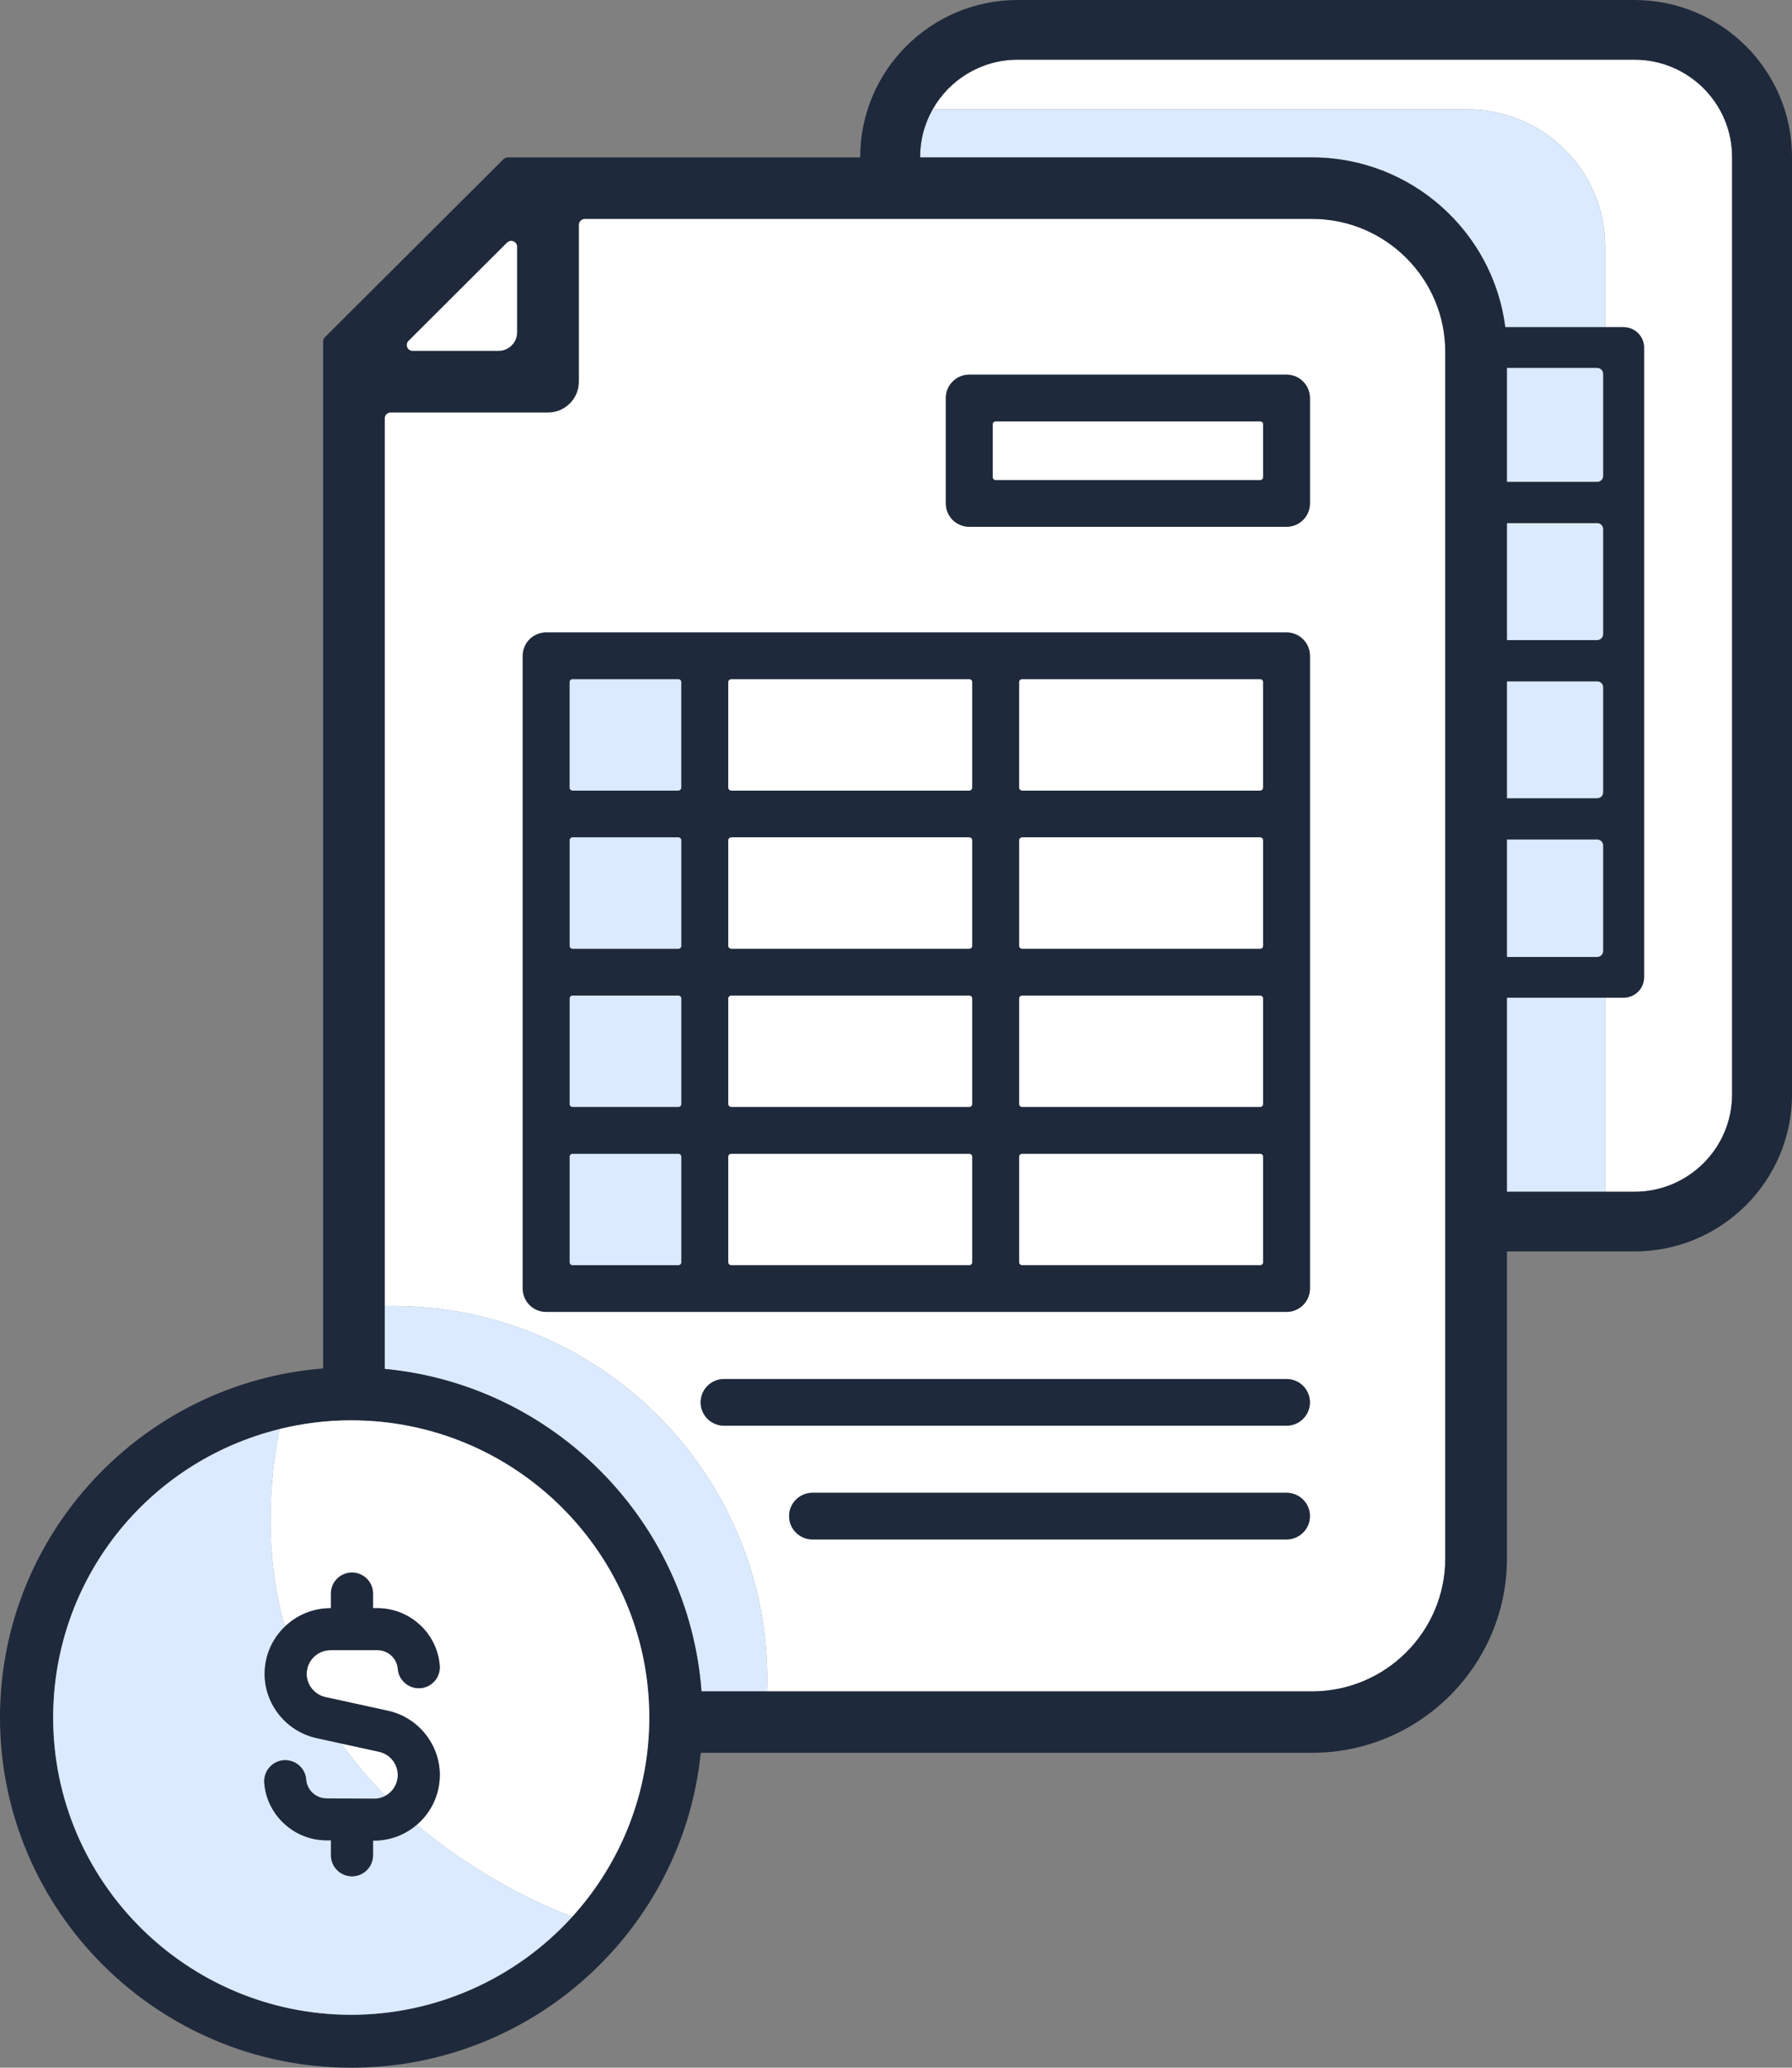 <svg width="52" height="60" viewBox="0 0 52 60" fill="none" xmlns="http://www.w3.org/2000/svg">
<rect x="0" y="0" width="52" height="60" fill="#808080" stroke="none"/>
<path d="M28.125 19.706H21.219C21.17 19.706 21.13 19.745 21.13 19.794V22.855C21.13 22.903 21.17 22.943 21.219 22.943H28.125C28.174 22.943 28.214 22.903 28.214 22.855V19.794C28.214 19.745 28.174 19.706 28.125 19.706Z" fill="white"/>
<path d="M29.66 19.706H36.566C36.615 19.706 36.654 19.745 36.654 19.794V22.854C36.654 22.903 36.614 22.942 36.566 22.942H29.66C29.61 22.942 29.571 22.902 29.571 22.854V19.794C29.571 19.745 29.611 19.706 29.66 19.706Z" fill="white"/>
<path d="M21.22 24.296H28.125C28.175 24.296 28.214 24.336 28.214 24.384V27.445C28.214 27.494 28.174 27.533 28.125 27.533H21.22C21.17 27.533 21.131 27.493 21.131 27.445V24.384C21.131 24.335 21.171 24.296 21.22 24.296Z" fill="white"/>
<path d="M29.66 28.887H36.566C36.615 28.887 36.654 28.927 36.654 28.975V32.035C36.654 32.084 36.614 32.123 36.566 32.123H29.66C29.61 32.123 29.571 32.084 29.571 32.035V28.975C29.571 28.926 29.611 28.887 29.66 28.887Z" fill="white"/>
<path d="M11.976 10.185H14.463C14.764 10.185 15.008 9.941 15.008 9.642V7.162C15.008 7.092 14.965 7.029 14.9 7.002C14.879 6.993 14.856 6.989 14.834 6.989C14.789 6.989 14.744 7.006 14.71 7.039L11.852 9.889C11.802 9.939 11.787 10.014 11.814 10.079C11.841 10.144 11.905 10.186 11.975 10.186L11.976 10.185Z" fill="white"/>
<path d="M21.22 33.478H28.125C28.175 33.478 28.214 33.518 28.214 33.566V36.626C28.214 36.675 28.174 36.714 28.125 36.714H21.22C21.17 36.714 21.131 36.674 21.131 36.626V33.566C21.131 33.517 21.171 33.478 21.22 33.478Z" fill="white"/>
<path d="M21.22 28.887H28.125C28.175 28.887 28.214 28.927 28.214 28.975V32.035C28.214 32.084 28.174 32.123 28.125 32.123H21.22C21.17 32.123 21.131 32.084 21.131 32.035V28.975C21.131 28.926 21.171 28.887 21.22 28.887Z" fill="white"/>
<path d="M29.66 33.478H36.566C36.615 33.478 36.654 33.518 36.654 33.566V36.626C36.654 36.675 36.614 36.714 36.566 36.714H29.66C29.61 36.714 29.571 36.674 29.571 36.626V33.566C29.571 33.517 29.611 33.478 29.66 33.478Z" fill="white"/>
<path d="M29.53 1.732C28.474 1.732 27.55 2.313 27.065 3.172H42.586C44.787 3.172 46.578 4.957 46.578 7.152V9.495H47.116C47.442 9.495 47.707 9.759 47.707 10.085V28.359C47.707 28.684 47.442 28.949 47.116 28.949H46.578V34.582H47.432C48.992 34.582 50.263 33.316 50.263 31.759V4.555C50.263 2.999 48.992 1.732 47.432 1.732H29.53Z" fill="white"/>
<path d="M38.071 6.351H16.97C16.874 6.351 16.796 6.429 16.796 6.524V11.076C16.796 11.567 16.395 11.967 15.902 11.967H11.337C11.241 11.967 11.163 12.046 11.163 12.141V37.897C11.24 37.896 11.319 37.895 11.397 37.895C17.399 37.895 22.264 42.746 22.264 48.73C22.264 48.847 22.261 48.964 22.257 49.08H38.071C40.203 49.08 41.939 47.35 41.939 45.223V10.208C41.939 8.081 40.204 6.351 38.071 6.351H38.071ZM37.334 44.671H23.577C23.203 44.671 22.899 44.367 22.899 43.994C22.899 43.621 23.203 43.318 23.577 43.318H37.334C37.708 43.318 38.012 43.621 38.012 43.994C38.012 44.367 37.708 44.671 37.334 44.671ZM37.334 41.37H21.01C20.636 41.37 20.332 41.066 20.332 40.693C20.332 40.32 20.636 40.017 21.01 40.017H37.334C37.708 40.017 38.012 40.32 38.012 40.693C38.012 41.066 37.708 41.37 37.334 41.37ZM38.012 37.392C38.012 37.765 37.708 38.068 37.334 38.068H15.848C15.474 38.068 15.169 37.765 15.169 37.392V19.03C15.169 18.657 15.474 18.354 15.848 18.354H37.334C37.708 18.354 38.012 18.657 38.012 19.03V37.392ZM38.012 14.61C38.012 14.983 37.708 15.286 37.334 15.286H28.125C27.751 15.286 27.447 14.983 27.447 14.61V11.55C27.447 11.176 27.751 10.873 28.125 10.873H37.334C37.708 10.873 38.012 11.176 38.012 11.55V14.61Z" fill="white"/>
<path d="M29.66 24.296H36.566C36.616 24.296 36.655 24.336 36.655 24.384V27.445C36.655 27.494 36.615 27.533 36.566 27.533H29.66C29.611 27.533 29.572 27.493 29.572 27.445V24.384C29.572 24.335 29.612 24.296 29.66 24.296Z" fill="white"/>
<path d="M36.566 12.225H28.892C28.843 12.225 28.804 12.264 28.804 12.313V13.844C28.804 13.893 28.843 13.932 28.892 13.932H36.566C36.615 13.932 36.655 13.893 36.655 13.844V12.313C36.655 12.264 36.615 12.225 36.566 12.225Z" fill="white"/>
<path d="M43.727 27.77H46.347C46.444 27.77 46.523 27.691 46.523 27.594V24.534C46.523 24.438 46.444 24.359 46.347 24.359H43.727V27.77Z" fill="#DBEAFE"/>
<path d="M46.523 13.809V10.847C46.522 10.752 46.443 10.675 46.347 10.675H43.727V13.984H46.347C46.444 13.984 46.523 13.905 46.523 13.809Z" fill="#DBEAFE"/>
<path d="M43.727 18.575H46.347C46.444 18.575 46.523 18.496 46.523 18.399V15.353C46.523 15.257 46.444 15.178 46.347 15.178H43.727V18.575Z" fill="#DBEAFE"/>
<path d="M43.727 23.165H46.347C46.442 23.165 46.522 23.088 46.523 22.994V19.944C46.523 19.848 46.444 19.769 46.347 19.769H43.727V23.165Z" fill="#DBEAFE"/>
<path d="M46.577 28.949H43.727V34.582H46.577V28.949Z" fill="#DBEAFE"/>
<path d="M42.585 3.172H27.064C26.832 3.58 26.699 4.052 26.699 4.555V4.568H38.071C40.947 4.568 43.327 6.721 43.68 9.495H46.523C46.523 9.348 46.523 9.242 46.523 9.218V9.495H46.577V7.152C46.577 4.957 44.786 3.172 42.584 3.172H42.585Z" fill="#DBEAFE"/>
<path d="M11.397 37.894C11.319 37.894 11.24 37.895 11.163 37.896V39.722C16.079 40.187 19.989 44.149 20.356 49.08H22.257C22.261 48.963 22.264 48.846 22.264 48.729C22.264 42.745 17.399 37.894 11.397 37.894Z" fill="#DBEAFE"/>
<path d="M29.53 0C27.011 0 24.962 2.043 24.962 4.555V4.568H14.734C14.688 4.568 14.643 4.587 14.61 4.619L9.427 9.787C9.394 9.82 9.376 9.864 9.376 9.91V39.709C4.136 40.125 0 44.508 0 49.837C0 55.441 4.573 60 10.193 60C15.466 60 19.817 55.986 20.334 50.861H38.072C41.191 50.861 43.728 48.331 43.728 45.222V36.313H47.432C49.951 36.313 52 34.27 52 31.758V4.555C52 2.043 49.951 0 47.432 0H29.53ZM11.853 9.889L14.711 7.039C14.744 7.005 14.789 6.988 14.834 6.988C14.857 6.988 14.879 6.992 14.901 7.001C14.966 7.028 15.009 7.092 15.009 7.162V9.641C15.009 9.941 14.764 10.184 14.464 10.184H11.977C11.906 10.184 11.843 10.142 11.816 10.077C11.789 10.012 11.804 9.938 11.854 9.888L11.853 9.889ZM16.609 55.614C14.969 57.424 12.629 58.463 10.191 58.463C5.422 58.463 1.542 54.594 1.542 49.839C1.542 45.866 4.243 42.424 8.11 41.468C8.789 41.3 9.489 41.214 10.192 41.214C14.961 41.214 18.841 45.083 18.841 49.838C18.841 51.974 18.049 54.026 16.609 55.614ZM41.939 45.223C41.939 47.35 40.204 49.08 38.071 49.08H20.355C19.989 44.151 16.079 40.189 11.162 39.723V12.142C11.162 12.046 11.24 11.968 11.336 11.968H15.901C16.394 11.968 16.795 11.569 16.795 11.077V6.525C16.795 6.429 16.874 6.351 16.969 6.351H38.071C40.203 6.351 41.939 8.081 41.939 10.208V45.224V45.223ZM50.261 31.759C50.261 33.316 48.991 34.582 47.43 34.582H43.727V28.949H47.115C47.441 28.949 47.707 28.685 47.707 28.359V10.085C47.707 9.76 47.442 9.495 47.115 9.495H46.523H43.68C43.327 6.72 40.947 4.568 38.071 4.568H26.699V4.555C26.699 4.052 26.832 3.581 27.064 3.172C27.55 2.313 28.473 1.732 29.53 1.732H47.43C48.991 1.732 50.261 2.999 50.261 4.555V31.759ZM46.347 15.178C46.444 15.178 46.523 15.257 46.523 15.353V18.399C46.523 18.496 46.444 18.575 46.347 18.575H43.727V15.178H46.347ZM43.727 13.985V10.675H46.347C46.443 10.675 46.521 10.752 46.523 10.847V13.809C46.523 13.906 46.444 13.985 46.347 13.985H43.727ZM46.347 19.769C46.444 19.769 46.523 19.848 46.523 19.944V22.994C46.522 23.088 46.443 23.165 46.347 23.165H43.727V19.769H46.347ZM46.347 24.359C46.444 24.359 46.523 24.438 46.523 24.535V27.595C46.523 27.691 46.444 27.77 46.347 27.77H43.727V24.359H46.347Z" fill="#1E293B"/>
<path d="M16.615 28.887H19.684C19.734 28.887 19.773 28.927 19.773 28.975V32.035C19.773 32.084 19.733 32.123 19.684 32.123H16.615C16.566 32.123 16.527 32.084 16.527 32.035V28.975C16.527 28.926 16.567 28.887 16.615 28.887Z" fill="#DBEAFE"/>
<path d="M16.614 33.478H19.684C19.733 33.478 19.772 33.518 19.772 33.566V36.626C19.772 36.675 19.732 36.714 19.684 36.714H16.614C16.565 36.714 16.526 36.674 16.526 36.626V33.566C16.526 33.517 16.566 33.478 16.614 33.478Z" fill="#DBEAFE"/>
<path d="M16.615 24.296H19.684C19.734 24.296 19.773 24.336 19.773 24.384V27.445C19.773 27.494 19.733 27.533 19.684 27.533H16.615C16.566 27.533 16.527 27.493 16.527 27.445V24.384C16.527 24.335 16.567 24.296 16.615 24.296Z" fill="#DBEAFE"/>
<path d="M16.614 19.706H19.684C19.733 19.706 19.772 19.745 19.772 19.794V22.854C19.772 22.903 19.732 22.942 19.684 22.942H16.614C16.565 22.942 16.526 22.902 16.526 22.854V19.794C16.526 19.745 16.566 19.706 16.614 19.706Z" fill="#DBEAFE"/>
<path d="M37.333 18.352H15.847C15.473 18.352 15.169 18.655 15.169 19.028V37.39C15.169 37.764 15.473 38.067 15.847 38.067H37.333C37.707 38.067 38.011 37.764 38.011 37.39V19.028C38.011 18.655 37.707 18.352 37.333 18.352ZM29.571 19.794C29.571 19.745 29.611 19.706 29.66 19.706H36.566C36.615 19.706 36.654 19.745 36.654 19.794V22.854C36.654 22.903 36.614 22.942 36.566 22.942H29.66C29.61 22.942 29.571 22.902 29.571 22.854V19.794ZM16.526 19.794C16.526 19.745 16.566 19.706 16.614 19.706H19.684C19.733 19.706 19.772 19.745 19.772 19.794V22.854C19.772 22.903 19.732 22.942 19.684 22.942H16.614C16.565 22.942 16.526 22.902 16.526 22.854V19.794ZM19.773 36.626C19.773 36.675 19.733 36.714 19.684 36.714H16.615C16.566 36.714 16.527 36.674 16.527 36.626V33.566C16.527 33.517 16.567 33.478 16.615 33.478H19.684C19.734 33.478 19.773 33.518 19.773 33.566V36.626ZM19.773 32.035C19.773 32.084 19.733 32.123 19.684 32.123H16.615C16.566 32.123 16.527 32.084 16.527 32.035V28.975C16.527 28.926 16.567 28.887 16.615 28.887H19.684C19.734 28.887 19.773 28.927 19.773 28.975V32.035ZM19.773 27.445C19.773 27.494 19.733 27.533 19.684 27.533H16.615C16.566 27.533 16.527 27.493 16.527 27.445V24.384C16.527 24.335 16.567 24.296 16.615 24.296H19.684C19.734 24.296 19.773 24.336 19.773 24.384V27.445ZM28.214 36.626C28.214 36.675 28.174 36.714 28.125 36.714H21.22C21.17 36.714 21.131 36.674 21.131 36.626V33.566C21.131 33.517 21.171 33.478 21.22 33.478H28.125C28.175 33.478 28.214 33.518 28.214 33.566V36.626ZM28.214 32.035C28.214 32.084 28.174 32.123 28.125 32.123H21.22C21.17 32.123 21.131 32.084 21.131 32.035V28.975C21.131 28.926 21.171 28.887 21.22 28.887H28.125C28.175 28.887 28.214 28.927 28.214 28.975V32.035ZM28.214 27.445C28.214 27.494 28.174 27.533 28.125 27.533H21.22C21.17 27.533 21.131 27.493 21.131 27.445V24.384C21.131 24.335 21.171 24.296 21.22 24.296H28.125C28.175 24.296 28.214 24.336 28.214 24.384V27.445ZM28.214 22.854C28.214 22.903 28.174 22.942 28.125 22.942H21.22C21.17 22.942 21.131 22.902 21.131 22.854V19.794C21.131 19.745 21.171 19.706 21.22 19.706H28.125C28.175 19.706 28.214 19.745 28.214 19.794V22.854ZM36.655 36.626C36.655 36.675 36.615 36.714 36.566 36.714H29.66C29.611 36.714 29.572 36.674 29.572 36.626V33.566C29.572 33.517 29.612 33.478 29.66 33.478H36.566C36.616 33.478 36.655 33.518 36.655 33.566V36.626ZM36.655 32.035C36.655 32.084 36.615 32.123 36.566 32.123H29.66C29.611 32.123 29.572 32.084 29.572 32.035V28.975C29.572 28.926 29.612 28.887 29.66 28.887H36.566C36.616 28.887 36.655 28.927 36.655 28.975V32.035ZM36.655 27.445C36.655 27.494 36.615 27.533 36.566 27.533H29.66C29.611 27.533 29.572 27.493 29.572 27.445V24.384C29.572 24.335 29.612 24.296 29.66 24.296H36.566C36.616 24.296 36.655 24.336 36.655 24.384V27.445Z" fill="#1E293B"/>
<path d="M37.333 40.016H21.009C20.635 40.016 20.331 40.319 20.331 40.692C20.331 41.066 20.635 41.369 21.009 41.369H37.333C37.707 41.369 38.011 41.066 38.011 40.692C38.011 40.319 37.707 40.016 37.333 40.016Z" fill="#1E293B"/>
<path d="M37.333 43.317H23.576C23.202 43.317 22.898 43.62 22.898 43.994C22.898 44.367 23.202 44.67 23.576 44.67H37.333C37.707 44.67 38.011 44.367 38.011 43.994C38.011 43.62 37.707 43.317 37.333 43.317Z" fill="#1E293B"/>
<path d="M37.333 10.872H28.125C27.75 10.872 27.446 11.176 27.446 11.549V14.609C27.446 14.982 27.75 15.285 28.125 15.285H37.333C37.707 15.285 38.011 14.982 38.011 14.609V11.549C38.011 11.176 37.707 10.872 37.333 10.872ZM36.655 13.844C36.655 13.893 36.615 13.932 36.566 13.932H28.893C28.844 13.932 28.805 13.893 28.805 13.844V12.314C28.805 12.265 28.845 12.226 28.893 12.226H36.566C36.616 12.226 36.655 12.266 36.655 12.314V13.844Z" fill="#1E293B"/>
<path d="M11.543 51.505C11.543 51.183 11.315 50.9 11 50.832L9.902 50.592C10.3 51.149 10.735 51.654 11.185 52.109C11.399 51.992 11.543 51.765 11.543 51.504V51.505Z" fill="white"/>
<path d="M10.192 41.214C9.49 41.214 8.789 41.299 8.11 41.468C7.683 43.675 7.805 45.576 8.265 47.203C8.609 46.872 9.077 46.667 9.593 46.667H9.605V46.241C9.605 45.906 9.878 45.633 10.215 45.633C10.552 45.633 10.825 45.906 10.825 46.241V46.667H10.958C11.898 46.667 12.69 47.399 12.762 48.334C12.774 48.496 12.723 48.653 12.617 48.777C12.511 48.9 12.363 48.975 12.2 48.987C12.184 48.988 12.169 48.989 12.154 48.989C11.837 48.989 11.569 48.742 11.545 48.427C11.522 48.123 11.264 47.885 10.958 47.885H9.593C9.212 47.885 8.901 48.194 8.901 48.574C8.901 48.895 9.129 49.178 9.444 49.246L11.261 49.644C12.132 49.834 12.764 50.617 12.764 51.506C12.764 51.615 12.754 51.728 12.733 51.84C12.653 52.288 12.421 52.674 12.096 52.952C14.329 54.841 16.609 55.615 16.609 55.615C18.048 54.027 18.841 51.975 18.841 49.839C18.841 45.084 14.961 41.215 10.192 41.215L10.192 41.214Z" fill="white"/>
<path d="M11.084 53.396C11.008 53.405 10.93 53.41 10.853 53.41H10.826V53.836C10.826 54.172 10.553 54.445 10.216 54.445C9.879 54.445 9.606 54.172 9.606 53.836V53.402H9.463C8.528 53.394 7.741 52.662 7.67 51.734C7.658 51.572 7.709 51.414 7.815 51.291C7.922 51.166 8.069 51.09 8.232 51.078C8.248 51.076 8.263 51.076 8.279 51.076C8.595 51.076 8.862 51.321 8.886 51.635V51.642C8.91 51.944 9.166 52.183 9.47 52.185L10.858 52.194C10.977 52.194 11.089 52.164 11.187 52.11C10.737 51.654 10.302 51.15 9.903 50.593L9.185 50.435C8.314 50.245 7.683 49.463 7.683 48.574C7.683 48.036 7.907 47.551 8.267 47.204C7.807 45.576 7.684 43.675 8.112 41.468C4.244 42.425 1.543 45.867 1.543 49.84C1.543 54.595 5.423 58.464 10.193 58.464C12.631 58.464 14.969 57.426 16.61 55.615C16.61 55.615 14.331 54.841 12.098 52.952C11.817 53.192 11.468 53.351 11.085 53.398L11.084 53.396Z" fill="#DBEAFE"/>
<path d="M9.183 50.435L9.902 50.592L11 50.832C11.315 50.901 11.543 51.183 11.543 51.505C11.543 51.765 11.399 51.993 11.185 52.11C11.088 52.164 10.975 52.194 10.856 52.194L9.468 52.185C9.164 52.184 8.908 51.945 8.884 51.642V51.635C8.859 51.321 8.593 51.076 8.277 51.076C8.261 51.076 8.245 51.076 8.229 51.078C8.067 51.09 7.918 51.166 7.813 51.291C7.707 51.414 7.656 51.572 7.668 51.734C7.738 52.662 8.526 53.395 9.46 53.401H9.603V53.836C9.603 54.172 9.877 54.445 10.213 54.445C10.55 54.445 10.823 54.172 10.823 53.836V53.41H10.85C10.928 53.41 11.005 53.405 11.081 53.396C11.463 53.35 11.813 53.19 12.094 52.95C12.418 52.672 12.652 52.285 12.731 51.838C12.751 51.727 12.761 51.615 12.761 51.504C12.761 50.615 12.129 49.832 11.258 49.642L9.442 49.245C9.127 49.176 8.898 48.893 8.898 48.572C8.898 48.192 9.208 47.883 9.59 47.883H10.955C11.261 47.883 11.519 48.121 11.543 48.426C11.567 48.74 11.834 48.987 12.152 48.987C12.167 48.987 12.182 48.987 12.198 48.986C12.36 48.973 12.508 48.898 12.614 48.775C12.72 48.652 12.772 48.495 12.759 48.333C12.688 47.398 11.895 46.666 10.955 46.666H10.823V46.239C10.823 45.904 10.549 45.631 10.213 45.631C9.876 45.631 9.603 45.904 9.603 46.239V46.666H9.59C9.075 46.666 8.607 46.87 8.263 47.202C7.903 47.548 7.678 48.034 7.678 48.571C7.678 49.459 8.31 50.243 9.181 50.433L9.183 50.435Z" fill="#1E293B"/>
</svg>
